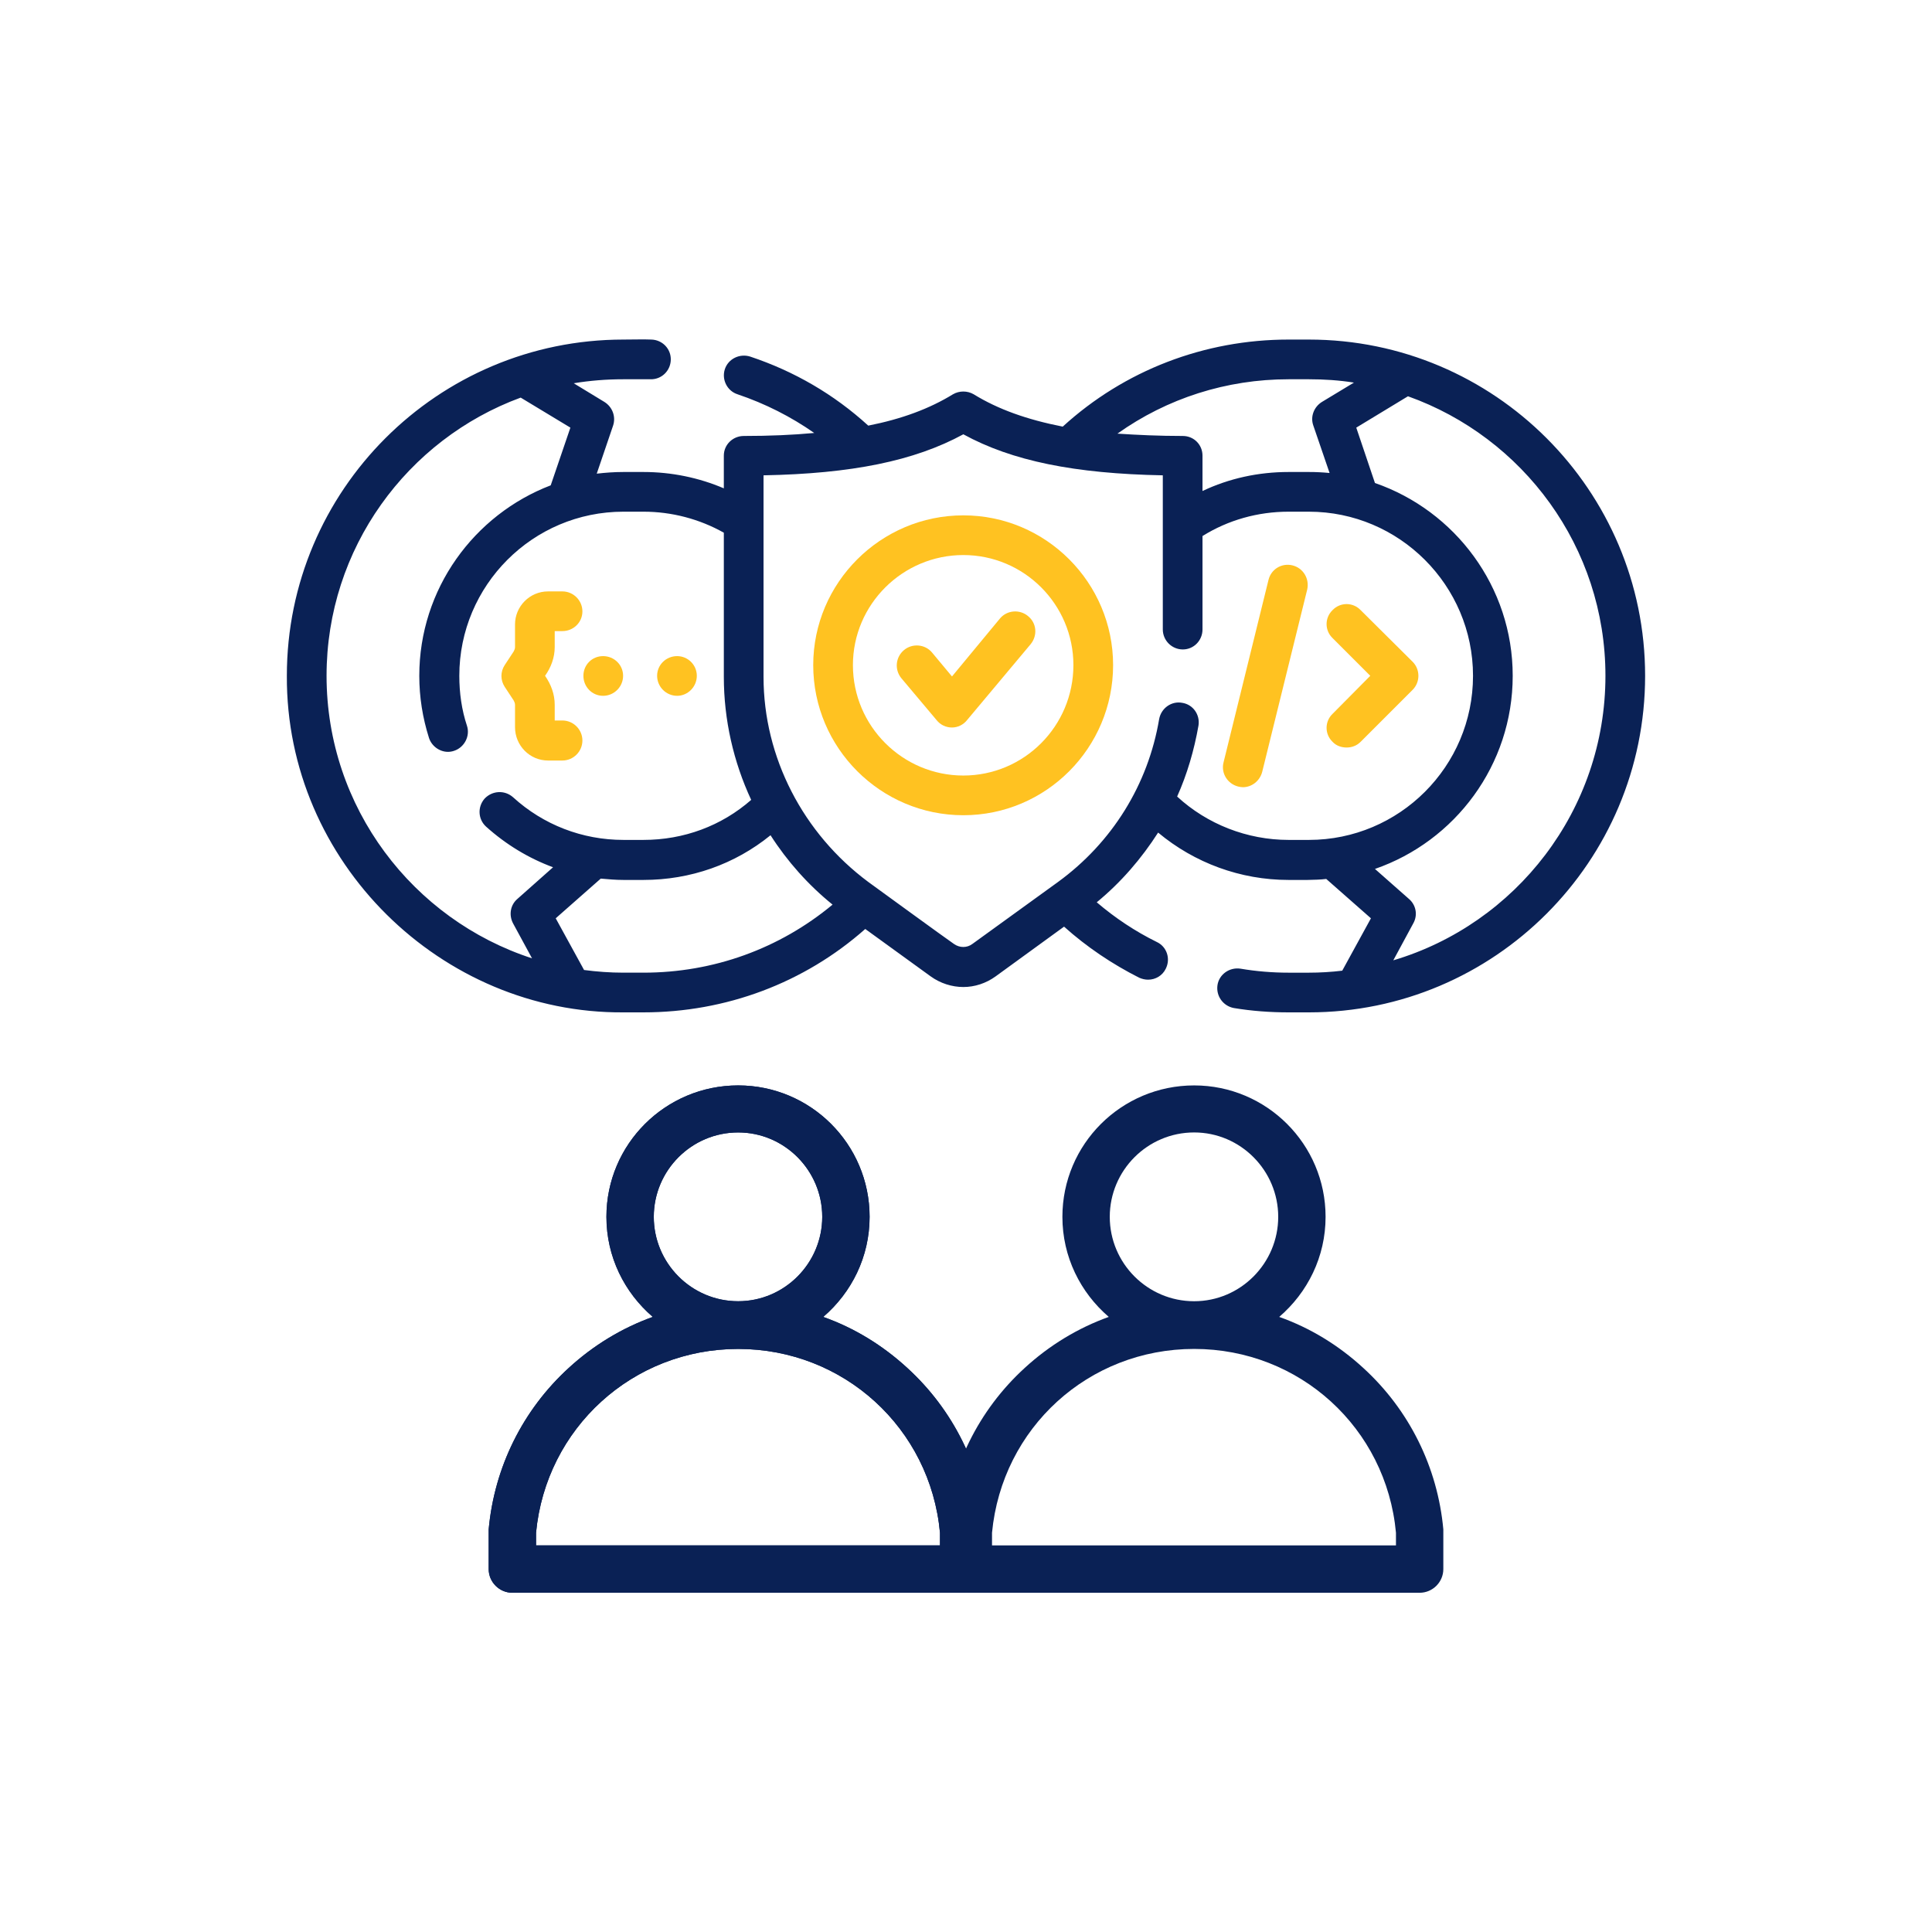 <?xml version="1.0" encoding="UTF-8"?>
<!DOCTYPE svg PUBLIC "-//W3C//DTD SVG 1.1//EN" "http://www.w3.org/Graphics/SVG/1.1/DTD/svg11.dtd">
<!-- Creator: CorelDRAW 2019 (64-Bit) -->
<svg xmlns="http://www.w3.org/2000/svg" xml:space="preserve" width="640px" height="640px" version="1.1" style="shape-rendering:geometricPrecision; text-rendering:geometricPrecision; image-rendering:optimizeQuality; fill-rule:evenodd; clip-rule:evenodd"
viewBox="0 0 57.92 57.92"
 xmlns:xlink="http://www.w3.org/1999/xlink">
 <defs>
  <style type="text/css">
   <![CDATA[
    .fil0 {fill:none}
    .fil3 {fill:#0A2155}
    .fil1 {fill:#0A2155;fill-rule:nonzero}
    .fil2 {fill:#FFC221;fill-rule:nonzero}
   ]]>
  </style>
 </defs>
 <g id="Layer_x0020_1">
  <rect class="fil0" width="57.92" height="57.92"/>
 </g>
 <g id="Layer_x0020_3">
  <g id="_2354822367056">
   <g>
    <path class="fil1" d="M39.24 10.18l-0.61 0c-2.52,0 -4.92,0.92 -6.77,2.61 -1.07,-0.21 -1.94,-0.52 -2.67,-0.97 -0.19,-0.11 -0.43,-0.11 -0.62,0 -0.7,0.43 -1.53,0.74 -2.54,0.94 -1.03,-0.94 -2.22,-1.63 -3.54,-2.07 -0.32,-0.1 -0.66,0.07 -0.76,0.38 -0.1,0.31 0.07,0.65 0.38,0.75 0.83,0.28 1.6,0.67 2.3,1.16 -0.64,0.06 -1.34,0.09 -2.11,0.09 -0.33,0 -0.6,0.26 -0.6,0.59l0 0.98c-0.75,-0.32 -1.57,-0.49 -2.41,-0.49l-0.6 0c-0.28,0 -0.54,0.02 -0.8,0.05l0.49 -1.44c0.09,-0.27 -0.02,-0.56 -0.26,-0.71l-0.92 -0.56c0.48,-0.08 0.98,-0.12 1.49,-0.12 0.15,0 0.66,0 0.81,0 0.33,0.01 0.6,-0.25 0.61,-0.58 0.01,-0.33 -0.25,-0.6 -0.58,-0.61 -0.17,-0.01 -0.67,0 -0.84,0 -5.57,0 -10.09,4.52 -10.09,10.08 -0.03,5.59 4.64,10.13 10.09,10.09l0.6 0c2.47,0 4.82,-0.88 6.65,-2.5l1.96 1.42c0.29,0.21 0.64,0.32 0.98,0.32 0.34,0 0.68,-0.11 0.97,-0.32l2.05 -1.49c0.68,0.61 1.44,1.12 2.25,1.53 0.09,0.04 0.18,0.06 0.27,0.06 0.22,0 0.43,-0.12 0.53,-0.33 0.15,-0.3 0.03,-0.66 -0.27,-0.8 -0.65,-0.32 -1.25,-0.72 -1.8,-1.19 0.73,-0.6 1.34,-1.31 1.84,-2.09 1.09,0.91 2.47,1.42 3.91,1.42 0.32,0 0.82,0.01 1.13,-0.03l1.34 1.18 -0.86 1.57c-0.33,0.04 -0.67,0.06 -1,0.06l-0.61 0c-0.48,0 -0.97,-0.04 -1.44,-0.12 -0.33,-0.05 -0.64,0.17 -0.69,0.49 -0.05,0.33 0.17,0.63 0.49,0.69 0.54,0.09 1.09,0.13 1.64,0.13l0.61 0c5.56,0 10.08,-4.52 10.08,-10.09 0,-5.56 -4.52,-10.08 -10.08,-10.08zm-0.61 1.19l0.61 0c0.46,0 0.91,0.03 1.35,0.1l-0.96 0.58c-0.24,0.15 -0.35,0.44 -0.26,0.7l0.49 1.43c-0.21,-0.02 -0.41,-0.03 -0.62,-0.03l-0.61 0c-0.9,0 -1.78,0.19 -2.58,0.57l0 -1.06c0,-0.33 -0.26,-0.59 -0.59,-0.59 -0.71,0 -1.36,-0.03 -1.96,-0.07 1.49,-1.06 3.27,-1.63 5.13,-1.63zm-23.25 16.31l0.57 1.05c-3.57,-1.16 -6.16,-4.52 -6.16,-8.47 0,-3.82 2.42,-7.09 5.82,-8.34l1.49 0.9 -0.59 1.73c-2.3,0.88 -3.94,3.11 -3.94,5.71 0,0.64 0.1,1.26 0.29,1.86 0.08,0.25 0.32,0.42 0.57,0.42 0.06,0 0.12,-0.01 0.18,-0.03 0.31,-0.1 0.49,-0.44 0.39,-0.75 -0.16,-0.48 -0.23,-0.99 -0.23,-1.5 0,-2.71 2.2,-4.92 4.92,-4.92l0.6 0c0.85,0 1.68,0.22 2.41,0.63l0 4.32c0,1.29 0.29,2.55 0.82,3.69 -0.89,0.78 -2.02,1.2 -3.23,1.2l-0.6 0c-1.23,0 -2.4,-0.45 -3.31,-1.28 -0.25,-0.22 -0.62,-0.2 -0.85,0.04 -0.22,0.25 -0.2,0.62 0.04,0.84 0.6,0.54 1.28,0.95 2.01,1.22l-1.07 0.95c-0.21,0.18 -0.26,0.48 -0.13,0.73zm3.91 1.48l-0.6 0c-0.4,0 -0.8,-0.03 -1.18,-0.08l-0.85 -1.55 1.35 -1.19c0.23,0.02 0.45,0.04 0.68,0.04l0.6 0c1.41,0 2.74,-0.47 3.81,-1.34 0.5,0.78 1.13,1.49 1.86,2.08 -1.59,1.32 -3.57,2.04 -5.67,2.04zm19.95 -3.98l-0.61 0c-1.24,0 -2.44,-0.47 -3.34,-1.3 0.3,-0.67 0.51,-1.39 0.64,-2.13 0.05,-0.32 -0.16,-0.63 -0.49,-0.68 -0.32,-0.06 -0.63,0.16 -0.69,0.49 -0.33,1.96 -1.41,3.7 -3.03,4.88l-2.57 1.86c-0.16,0.12 -0.38,0.12 -0.55,0 -0.25,-0.17 -2.39,-1.73 -2.57,-1.86 -1.95,-1.45 -3.14,-3.73 -3.14,-6.15l0 -6.04c2.64,-0.05 4.52,-0.43 5.99,-1.23 1.46,0.8 3.34,1.18 5.98,1.23l0 4.62c0,0.33 0.27,0.6 0.6,0.6 0.33,0 0.59,-0.27 0.59,-0.6l0 -2.8c0.77,-0.48 1.66,-0.73 2.58,-0.73l0.61 0c2.71,0 4.92,2.21 4.92,4.92 0,2.72 -2.21,4.92 -4.92,4.92zm2.53 3.61l0.6 -1.11c0.14,-0.25 0.08,-0.55 -0.13,-0.73l-1.02 -0.9c2.4,-0.83 4.13,-3.11 4.13,-5.79 0,-2.67 -1.73,-4.95 -4.13,-5.78l-0.56 -1.66 1.55 -0.94c3.45,1.23 5.92,4.52 5.92,8.38 0,4.03 -2.69,7.44 -6.36,8.53z"/>
    <path class="fil2" d="M40.79 18.29c-0.23,-0.24 -0.61,-0.24 -0.84,0 -0.24,0.23 -0.24,0.61 0,0.84l1.13 1.13 -1.13 1.14c-0.24,0.23 -0.24,0.61 0,0.84 0.11,0.12 0.27,0.17 0.42,0.17 0.15,0 0.3,-0.05 0.42,-0.17l1.56 -1.56c0.23,-0.23 0.23,-0.61 0,-0.84l-1.56 -1.55z"/>
    <path class="fil2" d="M38.75 16.95c-0.32,-0.08 -0.64,0.11 -0.72,0.43l-1.35 5.48c-0.08,0.32 0.12,0.64 0.44,0.72 0.05,0.01 0.09,0.02 0.14,0.02 0.27,0 0.51,-0.19 0.58,-0.46l1.35 -5.47c0.07,-0.32 -0.12,-0.64 -0.44,-0.72z"/>
    <path class="fil2" d="M15.4 21c0.02,0.04 0.04,0.08 0.04,0.13l0 0.67c0,0.55 0.44,1 0.99,1l0.43 0c0.33,0 0.6,-0.27 0.6,-0.6 0,-0.33 -0.27,-0.6 -0.6,-0.6l-0.23 0 0 -0.47c0,-0.32 -0.11,-0.61 -0.29,-0.87 0.18,-0.25 0.29,-0.55 0.29,-0.86l0 -0.48 0.23 0c0.33,0 0.6,-0.26 0.6,-0.59 0,-0.33 -0.27,-0.6 -0.6,-0.6l-0.43 0c-0.55,0 -0.99,0.45 -0.99,0.99l0 0.68c0,0.05 -0.02,0.09 -0.04,0.13l-0.27 0.41c-0.13,0.2 -0.13,0.45 0,0.65l0.27 0.41z"/>
    <path class="fil2" d="M28.88 15.45c-2.48,0 -4.5,2.02 -4.5,4.49 0,2.48 2.02,4.5 4.5,4.5 2.48,0 4.49,-2.02 4.49,-4.5 0,-2.47 -2.01,-4.49 -4.49,-4.49zm0 7.8c-1.82,0 -3.31,-1.48 -3.31,-3.31 0,-1.82 1.49,-3.3 3.31,-3.3 1.82,0 3.3,1.48 3.3,3.3 0,1.83 -1.48,3.31 -3.3,3.31z"/>
    <path class="fil2" d="M30.82 18.47c-0.25,-0.21 -0.63,-0.18 -0.84,0.07l-1.44 1.74 -0.6 -0.72c-0.21,-0.25 -0.59,-0.28 -0.84,-0.07 -0.25,0.21 -0.29,0.58 -0.08,0.84l1.06 1.26c0.11,0.14 0.28,0.22 0.46,0.22 0.17,0 0.34,-0.08 0.45,-0.22l1.91 -2.28c0.21,-0.26 0.18,-0.63 -0.08,-0.84z"/>
    <path class="fil2" d="M18.68 20.26c0,0.33 -0.27,0.6 -0.6,0.6 -0.33,0 -0.59,-0.27 -0.59,-0.6 0,-0.33 0.26,-0.59 0.59,-0.59 0.33,0 0.6,0.26 0.6,0.59z"/>
    <path class="fil2" d="M20.89 20.26c0,0.33 -0.27,0.6 -0.59,0.6 -0.33,0 -0.6,-0.27 -0.6,-0.6 0,-0.33 0.27,-0.59 0.6,-0.59 0.32,0 0.59,0.26 0.59,0.59z"/>
   </g>
   <g>
    <path class="fil3" d="M15.36 47.75l13.53 0c0.39,0 0.71,-0.32 0.71,-0.71l0 -1.13c0,-0.02 0,-0.04 0,-0.06 -0.17,-1.86 -1.02,-3.58 -2.4,-4.84 -0.74,-0.68 -1.59,-1.2 -2.52,-1.53 0.85,-0.73 1.39,-1.8 1.39,-3 0,-2.18 -1.77,-3.94 -3.94,-3.94 -2.18,0 -3.95,1.76 -3.95,3.94 0,1.2 0.54,2.27 1.39,3 -0.92,0.33 -1.78,0.85 -2.52,1.53 -1.38,1.26 -2.23,2.98 -2.4,4.84 0,0.02 0,0.04 0,0.06l0 1.13c0,0.39 0.32,0.71 0.71,0.71zm6.77 -13.8c1.39,0 2.52,1.14 2.52,2.53 0,1.39 -1.13,2.53 -2.52,2.53 -1.4,0 -2.53,-1.14 -2.53,-2.53 0,-1.39 1.13,-2.53 2.53,-2.53zm-6.06 12c0.3,-3.14 2.9,-5.51 6.06,-5.51 3.16,0 5.76,2.37 6.05,5.51l0 0.38 -12.11 0 0 -0.38z"/>
    <path class="fil3" d="M15.36 47.75l13.53 0c0.39,0 0.71,-0.32 0.71,-0.71l0 -1.13c0,-0.02 0,-0.04 0,-0.06 -0.17,-1.86 -1.02,-3.58 -2.4,-4.84 -0.74,-0.68 -1.59,-1.2 -2.52,-1.53 0.85,-0.73 1.39,-1.8 1.39,-3 0,-2.18 -1.77,-3.94 -3.94,-3.94 -2.18,0 -3.95,1.76 -3.95,3.94 0,1.2 0.54,2.27 1.39,3 -0.92,0.33 -1.78,0.85 -2.52,1.53 -1.38,1.26 -2.23,2.98 -2.4,4.84 0,0.02 0,0.04 0,0.06l0 1.13c0,0.39 0.32,0.71 0.71,0.71zm6.77 -13.8c1.39,0 2.52,1.14 2.52,2.53 0,1.39 -1.13,2.53 -2.52,2.53 -1.4,0 -2.53,-1.14 -2.53,-2.53 0,-1.39 1.13,-2.53 2.53,-2.53zm-6.06 12c0.3,-3.14 2.9,-5.51 6.06,-5.51 3.16,0 5.76,2.37 6.05,5.51l0 0.38 -12.11 0 0 -0.38z"/>
    <path class="fil3" d="M29.03 47.75l13.53 0c0.39,0 0.71,-0.32 0.71,-0.71l0 -1.13c0,-0.02 0,-0.04 0,-0.06 -0.17,-1.86 -1.02,-3.58 -2.4,-4.84 -0.74,-0.68 -1.59,-1.2 -2.52,-1.53 0.85,-0.73 1.39,-1.8 1.39,-3 0,-2.18 -1.77,-3.94 -3.94,-3.94 -2.18,0 -3.95,1.76 -3.95,3.94 0,1.2 0.54,2.27 1.39,3 -0.92,0.33 -1.78,0.85 -2.52,1.53 -1.38,1.26 -2.23,2.98 -2.4,4.84 0,0.02 0,0.04 0,0.06l0 1.13c0,0.39 0.32,0.71 0.71,0.71zm6.77 -13.8c1.39,0 2.52,1.14 2.52,2.53 0,1.39 -1.13,2.53 -2.52,2.53 -1.4,0 -2.53,-1.14 -2.53,-2.53 0,-1.39 1.13,-2.53 2.53,-2.53zm-6.06 12c0.3,-3.14 2.89,-5.51 6.06,-5.51 3.16,0 5.76,2.37 6.05,5.51l0 0.38 -12.11 0 0 -0.38z"/>
   </g>
  </g>
 </g>
</svg>
